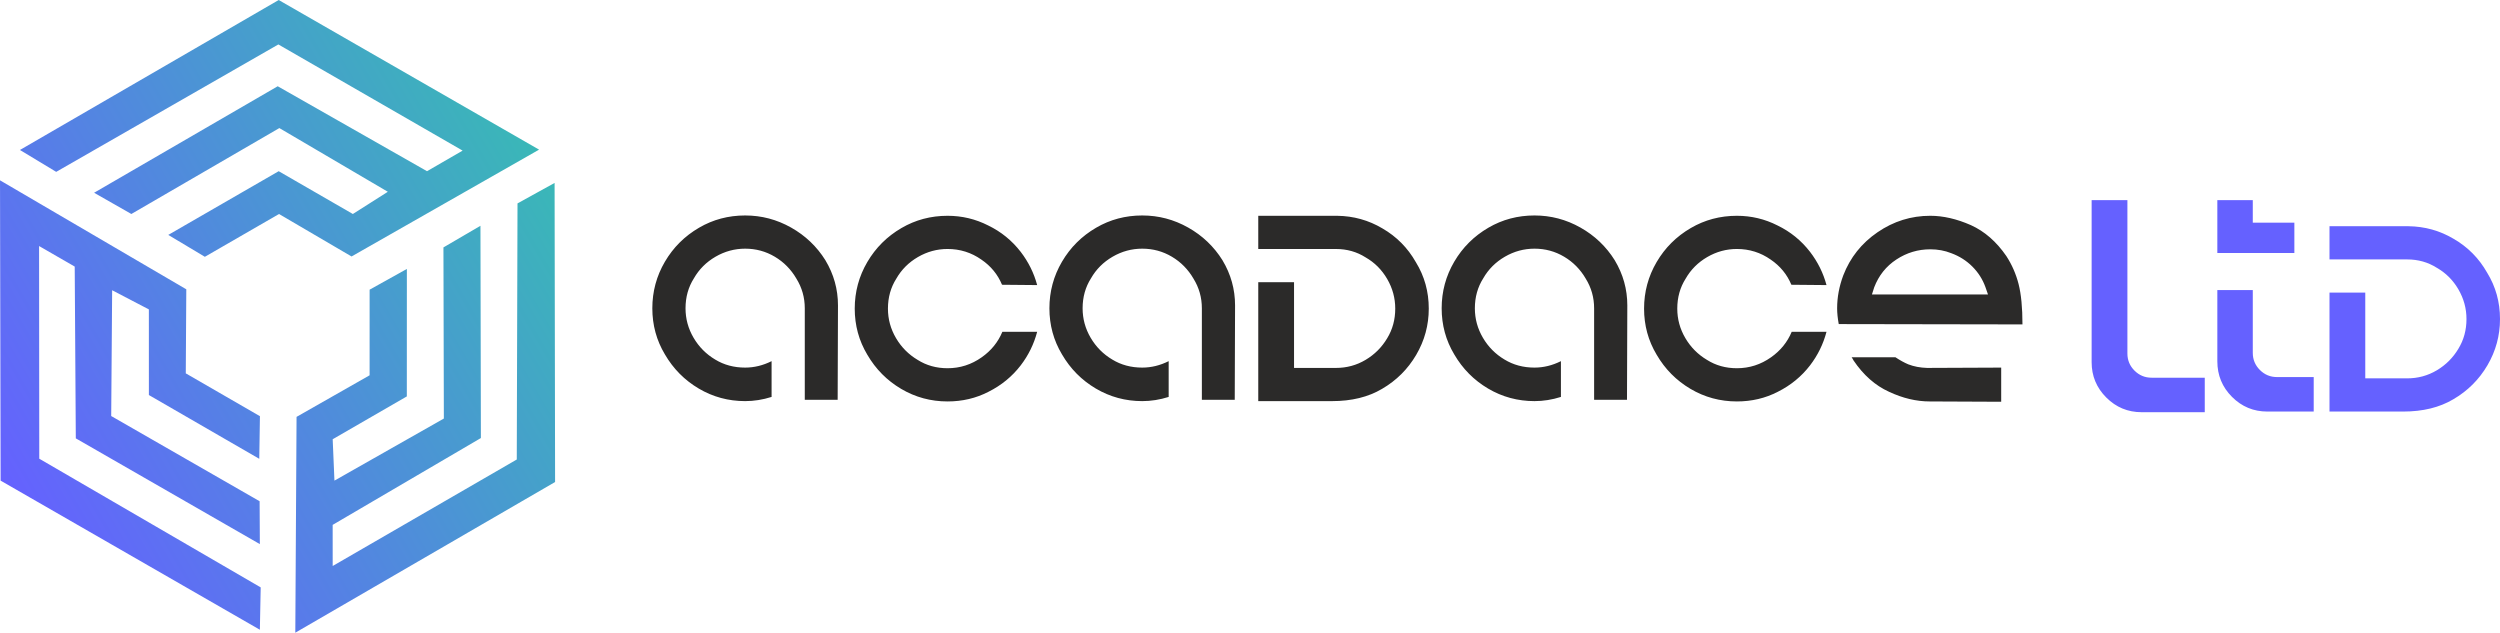 <?xml version="1.0" encoding="UTF-8"?>
<!DOCTYPE svg PUBLIC "-//W3C//DTD SVG 1.1//EN" "http://www.w3.org/Graphics/SVG/1.1/DTD/svg11.dtd">
<!-- Creator: CorelDRAW 2020 (64-Bit) -->
<svg xmlns="http://www.w3.org/2000/svg" xml:space="preserve" width="93.939mm" height="23.774mm" version="1.1" style="shape-rendering:geometricPrecision; text-rendering:geometricPrecision; image-rendering:optimizeQuality; fill-rule:evenodd; clip-rule:evenodd"
viewBox="0 0 9743.5 2465.88"
 xmlns:xlink="http://www.w3.org/1999/xlink"
 xmlns:xodm="http://www.corel.com/coreldraw/odm/2003">
 <defs>
  <style type="text/css">
   <![CDATA[
    .fil0 {fill:#2B2A29;fill-rule:nonzero}
    .fil1 {fill:#6561FF;fill-rule:nonzero}
    .fil2 {fill:url(#id0)}
   ]]>
  </style>
  <linearGradient id="id0" gradientUnits="userSpaceOnUse" x1="2.35" y1="1873.21" x2="2165.92" y2="606.1">
   <stop offset="0" style="stop-opacity:1; stop-color:#6561FF"/>
   <stop offset="1" style="stop-opacity:1; stop-color:#39B9B6"/>
  </linearGradient>
 </defs>
 <g id="Слой_x0020_1">
  <g id="Logo_x0020_">
   <g id="Text">
    <path class="fil0" d="M3216.94 1014.38c32.66,54.43 49,113.06 49,175.86l-1.27 368.06 -128.13 0 0 -356.75c0,-41.87 -10.88,-80.39 -32.66,-115.57 -20.93,-36.01 -48.99,-64.48 -84.16,-85.41 -35.17,-20.94 -73.69,-31.41 -115.57,-31.41 -41.03,0 -79.55,10.47 -115.57,31.41 -36.01,20.93 -64.07,48.99 -84.17,84.16 -21.77,34.33 -32.65,73.28 -32.65,116.82 0,41.03 10.47,79.35 31.4,114.94 20.94,35.59 49,63.85 84.17,84.79 34.33,20.93 73.27,31.4 116.82,31.4 35.17,0 69.5,-8.37 103.01,-25.12l0 139.43c-34.33,10.89 -68.67,16.34 -103.01,16.34 -65.32,0 -125.62,-16.34 -180.89,-48.99 -55.27,-32.66 -99.24,-77.04 -131.9,-133.16 -32.65,-54.43 -48.99,-114.31 -48.99,-179.64 0,-65.32 16.34,-125.82 48.99,-181.51 32.66,-55.69 77.05,-99.86 133.16,-132.52 54.43,-31.82 114.31,-47.73 179.64,-47.73 63.64,0 123.31,15.69 179,47.1 55.69,31.41 100.29,73.9 133.78,127.5zm689.64 278.87l135.66 0c-12.56,47.73 -33.92,91.29 -64.06,130.65 -33.5,43.54 -75.37,77.87 -125.62,103.01 -48.57,25.12 -101.75,37.68 -159.53,37.68 -65.32,0 -125.62,-16.33 -180.89,-48.99 -55.27,-32.66 -99.24,-77.04 -131.9,-133.16 -32.65,-54.43 -48.99,-114.31 -48.99,-179.64 0,-65.31 16.34,-125.82 48.99,-181.51 32.66,-55.69 77.05,-99.86 133.16,-132.52 54.43,-31.82 114.31,-47.73 179.64,-47.73 56.1,0 108.87,12.56 158.28,37.68 50.24,24.28 92.54,58.62 126.87,103.01 30.14,39.36 51.5,82.49 64.06,129.38l-136.92 -1.26c-16.74,-40.19 -43.54,-72.85 -80.39,-97.98 -39.35,-27.64 -83.32,-41.46 -131.89,-41.46 -41.03,0 -79.55,10.47 -115.57,31.41 -36.01,20.93 -64.07,48.99 -84.17,84.16 -21.77,34.33 -32.65,73.28 -32.65,116.82 0,41.04 10.47,79.35 31.4,114.94 20.94,35.59 49,63.85 84.17,84.79 34.33,21.77 73.27,32.66 116.82,32.66 48.57,0 92.96,-14.24 133.16,-42.71 36.84,-25.96 63.64,-59.04 80.39,-99.24zm857.95 -278.87c32.66,54.43 49,113.06 49,175.86l-1.27 368.06 -128.13 0 0 -356.75c0,-41.87 -10.88,-80.39 -32.66,-115.57 -20.93,-36.01 -48.99,-64.48 -84.16,-85.41 -35.17,-20.94 -73.69,-31.41 -115.57,-31.41 -41.03,0 -79.55,10.47 -115.57,31.41 -36.01,20.93 -64.07,48.99 -84.17,84.16 -21.77,34.33 -32.65,73.28 -32.65,116.82 0,41.03 10.47,79.35 31.4,114.94 20.94,35.59 49,63.85 84.17,84.79 34.33,20.93 73.27,31.4 116.82,31.4 35.17,0 69.5,-8.37 103.01,-25.12l0 139.43c-34.33,10.89 -68.67,16.34 -103.01,16.34 -65.32,0 -125.62,-16.34 -180.89,-48.99 -55.27,-32.66 -99.24,-77.04 -131.9,-133.16 -32.65,-54.43 -48.99,-114.31 -48.99,-179.64 0,-65.32 16.34,-125.82 48.99,-181.51 32.66,-55.69 77.05,-99.86 133.16,-132.52 54.43,-31.82 114.31,-47.73 179.64,-47.73 63.64,0 123.31,15.69 179,47.1 55.69,31.41 100.29,73.9 133.78,127.5zm753.7 7.53c33.5,54.44 50.25,114.74 50.25,180.89 0,64.48 -16.34,124.57 -49,180.27 -32.66,55.69 -77.04,99.86 -133.15,132.52 -53.6,31.82 -118.5,47.73 -194.71,47.73l-287.67 0 0 -463.53 139.44 0 0 334.15 163.3 0c41.87,0 80.39,-10.48 115.57,-31.41 35.17,-20.94 63.23,-48.99 84.16,-84.17 20.94,-34.33 31.41,-72.85 31.41,-115.57 0,-41.03 -10.47,-79.55 -31.41,-115.57 -20.93,-36.01 -48.99,-64.06 -84.16,-84.16 -34.33,-21.77 -72.85,-32.66 -115.57,-32.66l-22.61 0 -280.13 0 0 -129.38 307.76 0c63.65,0.83 122.27,17.17 175.87,48.99 55.27,31.82 98.82,75.79 130.64,131.89zm775.06 -7.53c32.66,54.43 49,113.06 49,175.86l-1.27 368.06 -128.13 0 0 -356.75c0,-41.87 -10.88,-80.39 -32.66,-115.57 -20.93,-36.01 -48.99,-64.48 -84.16,-85.41 -35.17,-20.94 -73.69,-31.41 -115.57,-31.41 -41.03,0 -79.55,10.47 -115.57,31.41 -36.01,20.93 -64.07,48.99 -84.17,84.16 -21.77,34.33 -32.65,73.28 -32.65,116.82 0,41.03 10.47,79.35 31.4,114.94 20.94,35.59 49,63.85 84.17,84.79 34.33,20.93 73.27,31.4 116.82,31.4 35.17,0 69.5,-8.37 103.01,-25.12l0 139.43c-34.33,10.89 -68.67,16.34 -103.01,16.34 -65.32,0 -125.62,-16.34 -180.89,-48.99 -55.27,-32.66 -99.24,-77.04 -131.9,-133.16 -32.65,-54.43 -48.99,-114.31 -48.99,-179.64 0,-65.32 16.34,-125.82 48.99,-181.51 32.66,-55.69 77.05,-99.86 133.16,-132.52 54.43,-31.82 114.31,-47.73 179.64,-47.73 63.64,0 123.31,15.69 179,47.1 55.69,31.41 100.29,73.9 133.78,127.5zm689.64 278.87l135.66 0c-12.56,47.73 -33.92,91.29 -64.06,130.65 -33.5,43.54 -75.37,77.87 -125.62,103.01 -48.57,25.12 -101.75,37.68 -159.53,37.68 -65.32,0 -125.62,-16.33 -180.89,-48.99 -55.27,-32.66 -99.24,-77.04 -131.9,-133.16 -32.65,-54.43 -48.99,-114.31 -48.99,-179.64 0,-65.31 16.34,-125.82 48.99,-181.51 32.66,-55.69 77.05,-99.86 133.16,-132.52 54.43,-31.82 114.31,-47.73 179.64,-47.73 56.1,0 108.87,12.56 158.28,37.68 50.24,24.28 92.54,58.62 126.87,103.01 30.14,39.36 51.5,82.49 64.06,129.38l-136.92 -1.26c-16.74,-40.19 -43.54,-72.85 -80.39,-97.98 -39.35,-27.64 -83.32,-41.46 -131.89,-41.46 -41.03,0 -79.55,10.47 -115.57,31.41 -36.01,20.93 -64.07,48.99 -84.17,84.16 -21.77,34.33 -32.65,73.28 -32.65,116.82 0,41.04 10.47,79.35 31.4,114.94 20.94,35.59 49,63.85 84.17,84.79 34.33,21.77 73.27,32.66 116.82,32.66 48.57,0 92.96,-14.24 133.16,-42.71 36.84,-25.96 63.64,-59.04 80.39,-99.24zm836.6 -295.2c21.78,33.5 37.69,69.93 47.74,109.29 10.04,39.36 15.07,91.7 15.07,157.02l-716.02 -1.26c-4.18,-22.61 -6.28,-43.14 -6.28,-61.56 0,-42.71 7.96,-85.41 23.87,-128.13 26.79,-69.5 71.39,-125.62 133.78,-168.33 62.39,-42.7 130.85,-64.06 205.38,-64.06 50.25,0 103.01,12.14 158.28,36.43 53.6,24.28 99.66,64.48 138.18,120.59zm-523.81 149.48l452.21 0 -10.05 -28.89c-10.88,-30.15 -27.84,-56.74 -50.88,-79.77 -23.03,-23.03 -50.45,-40.4 -82.27,-52.13 -25.13,-10.04 -52.35,-15.07 -81.66,-15.07 -47.73,0 -91.7,13.19 -131.89,39.57 -40.2,26.38 -69.09,62.6 -86.68,108.66l-8.79 27.63zm141.94 272.59c21.77,8.38 46.06,12.99 72.85,13.83l288.93 -1.27 0 133.16c-147.4,-0.84 -240.35,-1.26 -278.88,-1.26 -51.92,0 -104.68,-12.56 -158.28,-37.68 -53.59,-24.29 -99.66,-64.91 -138.18,-121.85 -0.83,-1.67 -2.1,-3.97 -3.77,-6.91 -1.68,-2.94 -2.94,-4.81 -3.77,-5.65l170.84 0c17.58,11.72 34.33,20.93 50.24,27.63z"/>
    <path class="fil1" d="M8385.58 1472.07l207.27 0 0 134.41 -246.21 0c-53.59,0 -99.45,-19.05 -137.54,-57.15 -38.11,-38.11 -57.16,-83.96 -57.16,-137.56l0 -631.85 139.43 0 0 597.93c0,25.96 9.21,48.16 27.64,66.58 18.42,18.42 40.62,27.63 66.58,27.63zm556.48 -604.22l0 118.09 -300.22 0 0 -206.01 138.18 0 0 87.92 162.04 0zm-67.83 601.71l143.21 0 0 134.41 -180.89 0c-53.59,0 -99.45,-19.05 -137.54,-57.16 -38.11,-38.1 -57.16,-84.37 -57.16,-138.8l0 -277.62 138.18 0 0 244.96c0,25.96 9.21,48.15 27.64,66.58 18.42,18.42 40.61,27.63 66.57,27.63zm819.03 -407c33.5,54.44 50.25,114.74 50.25,180.89 0,64.48 -16.34,124.57 -49,180.27 -32.66,55.69 -77.04,99.86 -133.15,132.52 -53.6,31.82 -118.5,47.73 -194.71,47.73l-287.67 0 0 -463.53 139.44 0 0 334.15 163.3 0c41.87,0 80.39,-10.48 115.57,-31.41 35.17,-20.94 63.23,-48.99 84.16,-84.17 20.94,-34.33 31.41,-72.85 31.41,-115.57 0,-41.03 -10.47,-79.55 -31.41,-115.57 -20.93,-36.01 -48.99,-64.06 -84.16,-84.16 -34.33,-21.77 -72.85,-32.66 -115.57,-32.66l-22.61 0 -280.13 0 0 -129.38 307.76 0c63.65,0.83 122.27,17.17 175.87,48.99 55.27,31.82 98.82,75.79 130.64,131.89z"/>
   </g>
   <path class="fil2" d="M77.67 584.49l141.33 85.31 865.87 -496.6 718.17 413.8 -138.79 80.22 -581.9 -331.06 -715.59 415.09 145.16 82.77 576.8 -334.87 422.74 248.29 -136.25 86.59 -289.04 -166.8 -430.37 248.3 142.61 85.31 289.04 -166.8 282.67 165.53 730.89 -416.38 -1014.8 -583.17 -1008.53 584.49zm935.13 1869.89l3.22 -165.06 -862.99 -501.56 -0.73 -828.86 138.87 80.09 4.24 669.47 717.29 412.18 -0.9 -167.1 -578.42 -332.1 3.67 -490.25 143.09 74.7 0.07 333.71 430.22 248.58 2.58 -166.16 -288.99 -166.91 2.02 -327.57 -726.04 -424.79 2.35 1170.44 1010.44 581.17zm1148.68 -1741.41l-144.55 79.74 -2.86 998.15 -717.45 415.06 -0.08 -160.31 577.66 -338.41 -1.68 -827.27 -144.26 84.33 1.61 666.97 -426.4 241.95 -6.86 -161.28 288.97 -166.92 0.17 -496.86 -145.19 80.84 -0.06 333.72 -284.69 162.03 -4.85 841.16 1012.46 -587.26 -1.92 -1165.65z"/>
  </g>
 </g>
</svg>
